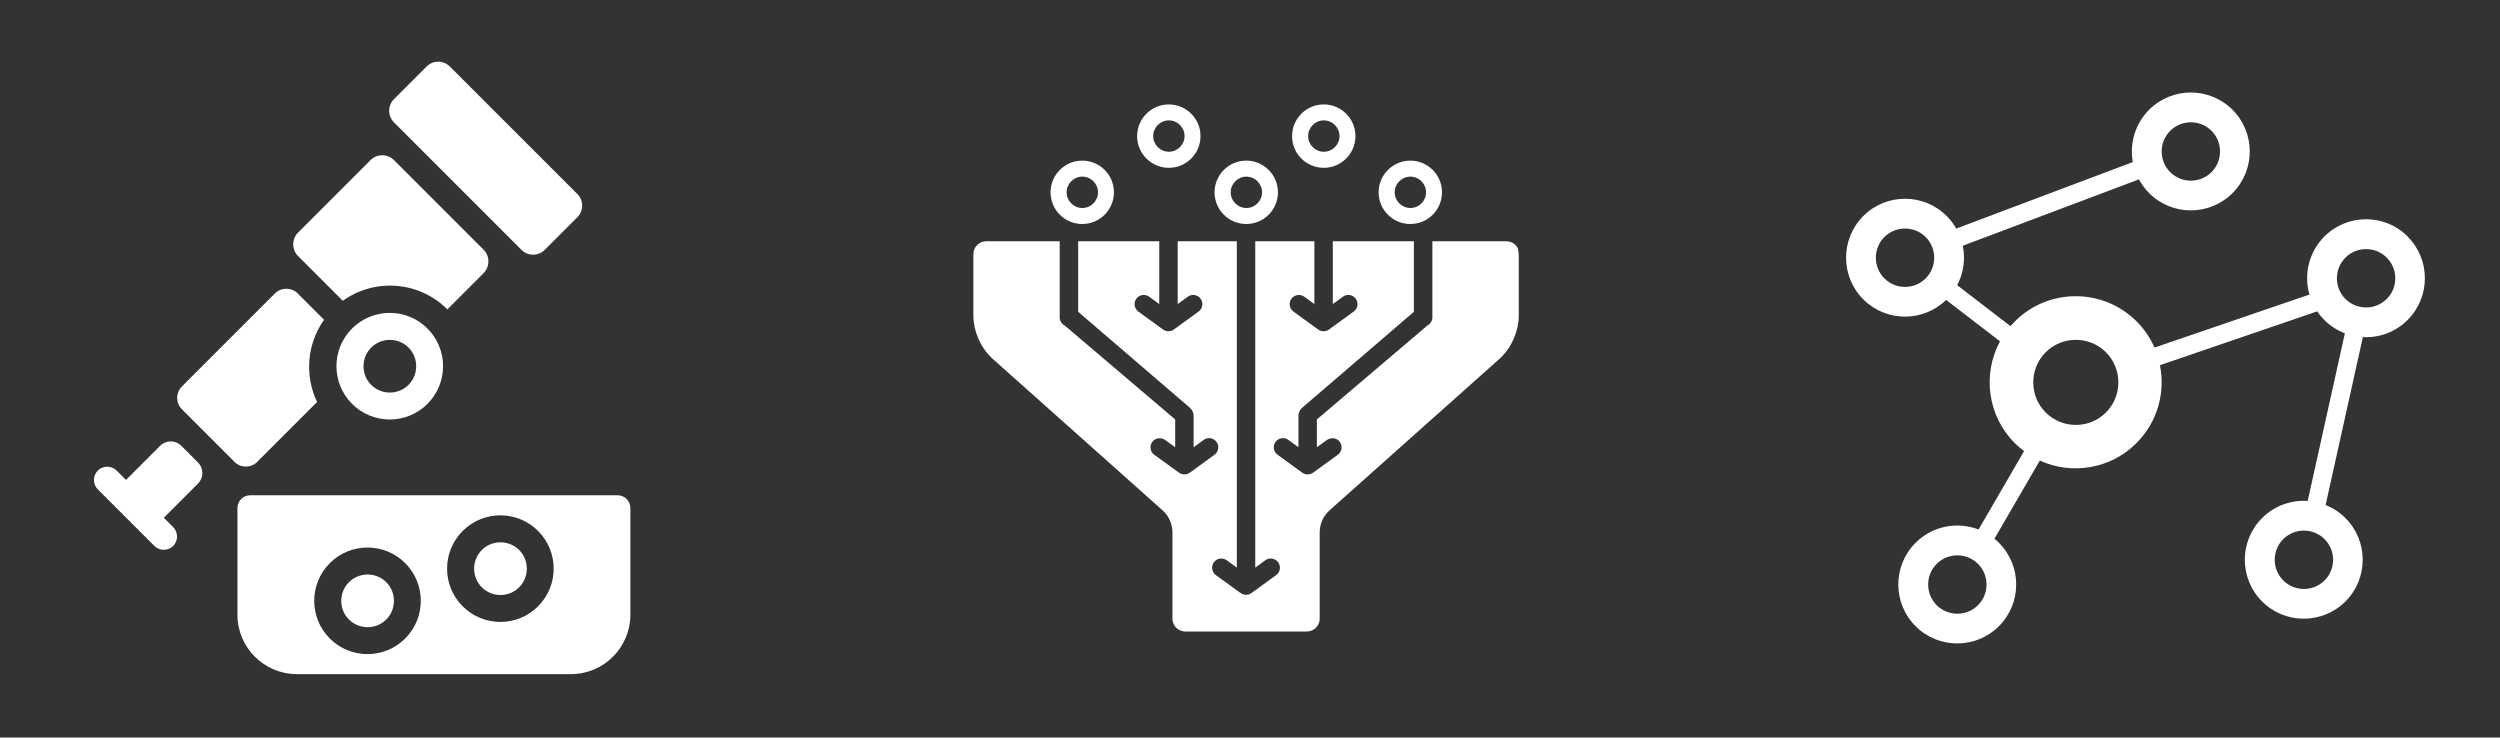 <svg xmlns="http://www.w3.org/2000/svg" id="Layer_1" data-name="Layer 1" viewBox="0 0 400 118"><rect x="0" y="0" width="400" height="118" fill="#333333" stroke="none"/><defs><style> .cls-1 { fill: #fff; } </style></defs><g><g><path class="cls-1" d="M74.01,8.25h7.38c1.45,0,2.63,1.18,2.63,2.63v28.85c0,1.45-1.18,2.63-2.63,2.63h-7.38c-1.45,0-2.63-1.18-2.63-2.63V10.88c0-1.45,1.18-2.63,2.63-2.63Z" transform="translate(4.87 62.36) rotate(-45)"></path><path class="cls-1" d="M29,71.32c-.93-.93-2.44-.93-3.37,0l-5.47,5.47-1.5-1.5c-.82-.82-2.19-.82-3.01,0s-.82,2.19,0,3.01l9.05,9.05c.82.82,2.19.82,3.01,0,.82-.82.82-2.19,0-3.01l-1.5-1.5,5.47-5.47c.93-.93.93-2.44,0-3.37l-2.67-2.67Z"></path><path class="cls-1" d="M54.85,48.13c5.06-3.65,12.17-3.19,16.73,1.37l5.79-5.79c1.03-1.03,1.03-2.74,0-3.76l-14.32-14.32c-1.05-1.05-2.74-1.05-3.76-.02l-11.6,11.6c-1.03,1.03-1.03,2.74,0,3.76l7.16,7.16Z"></path><path class="cls-1" d="M41.13,73.92l9.6-9.6c-2.01-4.22-1.64-9.28,1.12-13.15l-4.24-4.24c-.98-.98-2.62-.98-3.6,0l-14.93,14.93c-.98.98-.98,2.62,0,3.6l8.46,8.46c.98.98,2.62.98,3.6,0Z"></path><path class="cls-1" d="M56.33,52.56c-3.33,3.33-3.33,8.73,0,12.06,3.33,3.33,8.73,3.33,12.06,0,3.33-3.33,3.33-8.73,0-12.06-3.33-3.33-8.73-3.33-12.06,0ZM65.36,55.61c1.64,1.64,1.64,4.33,0,5.97-1.64,1.64-4.33,1.64-5.97,0-1.64-1.64-1.64-4.33,0-5.97,1.64-1.64,4.33-1.64,5.97,0Z"></path></g><g><path class="cls-1" d="M98.82,79.24h-58.78c-1.13,0-2.05.92-2.05,2.05v17.06c0,5.25,4.26,9.51,9.51,9.51h43.85c5.25,0,9.51-4.26,9.51-9.51v-17.06c0-1.13-.92-2.05-2.05-2.05ZM64.83,102.16c-3.33,3.33-8.73,3.33-12.06,0-3.33-3.33-3.33-8.73,0-12.06,3.33-3.33,8.73-3.33,12.06,0,3.33,3.33,3.33,8.73,0,12.06ZM86.09,97.01c-3.33,3.33-8.73,3.33-12.06,0-3.33-3.33-3.33-8.73,0-12.06,3.33-3.33,8.73-3.33,12.06,0,3.33,3.33,3.33,8.73,0,12.06Z"></path><path class="cls-1" d="M77.09,88c-1.64,1.64-1.64,4.33,0,5.97s4.33,1.64,5.97,0c1.64-1.64,1.64-4.33,0-5.97-1.64-1.64-4.33-1.64-5.97,0Z"></path><path class="cls-1" d="M55.83,93.15c-1.64,1.64-1.64,4.33,0,5.97,1.64,1.64,4.33,1.64,5.97,0,1.64-1.64,1.64-4.33,0-5.97-1.64-1.64-4.33-1.64-5.97,0Z"></path></g></g><g><path class="cls-1" d="M168.09,30.77c0,2.8,2.27,5.07,5.07,5.07,2.8,0,5.07-2.27,5.07-5.07,0-2.8-2.27-5.07-5.07-5.07-2.8,0-5.07,2.27-5.07,5.07ZM173.17,28.26c1.38,0,2.51,1.13,2.51,2.51,0,1.38-1.13,2.51-2.51,2.51-1.38,0-2.51-1.13-2.51-2.51,0-1.38,1.13-2.51,2.51-2.51Z"></path><path class="cls-1" d="M194.33,30.77c0,2.8,2.27,5.07,5.07,5.07,2.8,0,5.07-2.27,5.07-5.07,0-2.8-2.27-5.07-5.07-5.07-2.8,0-5.07,2.27-5.07,5.07ZM199.42,28.26c1.38,0,2.51,1.13,2.51,2.51,0,1.38-1.13,2.51-2.51,2.51-1.38,0-2.51-1.13-2.51-2.51,0-1.38,1.13-2.51,2.51-2.51Z"></path><path class="cls-1" d="M220.58,30.77c0,2.8,2.27,5.07,5.07,5.07,2.8,0,5.07-2.27,5.07-5.07,0-2.8-2.27-5.07-5.07-5.07-2.8,0-5.07,2.27-5.07,5.07ZM225.66,28.26c1.38,0,2.51,1.13,2.51,2.51,0,1.38-1.13,2.51-2.51,2.51-1.38,0-2.51-1.13-2.51-2.51,0-1.38,1.13-2.51,2.51-2.51Z"></path><path class="cls-1" d="M181.94,21.78c0,2.8,2.27,5.07,5.07,5.07,2.8,0,5.07-2.27,5.07-5.07,0-2.8-2.27-5.07-5.07-5.07-2.8,0-5.07,2.27-5.07,5.07ZM187.02,19.26c1.38,0,2.51,1.13,2.51,2.51,0,1.38-1.13,2.51-2.51,2.51-1.38,0-2.51-1.13-2.51-2.51,0-1.38,1.13-2.51,2.51-2.51Z"></path><path class="cls-1" d="M206.73,21.78c0,2.8,2.27,5.07,5.07,5.07,2.8,0,5.07-2.27,5.07-5.07,0-2.8-2.27-5.07-5.07-5.07-2.8,0-5.07,2.27-5.07,5.07ZM211.81,19.26c1.38,0,2.51,1.13,2.51,2.51,0,1.38-1.13,2.51-2.51,2.51-1.38,0-2.51-1.13-2.51-2.51,0-1.38,1.13-2.51,2.51-2.51Z"></path><path class="cls-1" d="M242.92,39.86c-.21-.49-.6-.89-1.1-1.1-.25-.1-.52-.16-.8-.16h-11.84v12.18c0,.55-.31,1.05-.8,1.3l-17.68,15.03v4.45l1.56-1.13c.59-.43,1.43-.42,1.95.09.66.66.56,1.72-.16,2.24l-3.96,2.87c-.51.37-1.21.37-1.73,0l-3.95-2.87c-.66-.48-.8-1.4-.33-2.05.48-.66,1.4-.8,2.05-.33l1.62,1.18v-5.01c0-.51.22-.99.61-1.32l2.33-2h0s15.53-13.34,15.53-13.34v-11.29h-12.97v10.05s1.62-1.18,1.62-1.18c.65-.48,1.57-.33,2.05.33.47.66.33,1.58-.33,2.05l-3.95,2.87c-.52.37-1.22.37-1.73,0l-3.96-2.87c-.65-.48-.8-1.4-.32-2.05.47-.66,1.39-.8,2.05-.33l1.62,1.18v-10.05h-9.46v52.22s1.62-1.18,1.62-1.18c.65-.48,1.57-.33,2.05.33.47.66.33,1.58-.33,2.05l-3.95,2.87c-.52.37-1.22.37-1.73,0l-3.96-2.87c-.65-.48-.8-1.4-.32-2.05.47-.66,1.39-.8,2.05-.33l1.62,1.18v-52.22h-9.46v10.05s1.62-1.18,1.62-1.18c.65-.48,1.57-.33,2.05.33.47.66.33,1.58-.33,2.05l-3.95,2.87c-.52.37-1.22.37-1.73,0l-3.96-2.87c-.65-.48-.8-1.4-.32-2.05.47-.66,1.39-.8,2.05-.33l1.62,1.18v-10.05h-12.97v11.29l15.53,13.34h0s2.33,2,2.33,2c.39.33.61.81.61,1.32v5.01s1.62-1.18,1.62-1.18c.65-.48,1.57-.33,2.05.33.47.66.33,1.58-.33,2.05l-3.95,2.87c-.52.37-1.22.37-1.73,0l-3.96-2.87c-.72-.52-.82-1.59-.16-2.24.52-.51,1.36-.52,1.95-.09l1.56,1.13v-4.45l-17.68-15.03c-.49-.25-.8-.76-.8-1.3v-12.18h-11.75c-.28,0-.56.06-.8.16-.49.21-.89.6-1.1,1.1-.1.25-.16.52-.16.8h0v9.71c0,.33.02.67.05.99,0,.07.02.15.03.22.03.25.07.5.12.75.01.06.03.12.05.19.06.25.12.5.2.75.01.04.03.08.05.13.09.26.18.52.29.77,0,.02.02.04.03.07.12.27.25.53.39.79,0,0,0,.01.01.02.46.82,1.03,1.56,1.7,2.21h0s-.02-.01-.02-.01l27.37,24.4c1.01.9,1.58,2.18,1.58,3.53v13.8c0,1.14.92,2.06,2.06,2.06h19.44c1.14,0,2.06-.92,2.06-2.06v-13.8c0-1.35.58-2.63,1.58-3.53l27.37-24.4h-.02s0,.01,0,.01c.67-.65,1.25-1.39,1.7-2.21,0,0,0-.01.01-.02.14-.26.27-.52.39-.79,0-.02.02-.04.03-.07.11-.25.2-.51.29-.77.01-.04.03-.08.05-.13.08-.24.14-.49.2-.75.01-.06.04-.12.05-.19.05-.24.09-.5.12-.75,0-.07.03-.14.03-.22.03-.33.05-.66.05-.99v-9.71s-.06-.56-.16-.8Z"></path></g><path class="cls-1" d="M385.24,37.84c-3.68-3.68-9.66-3.68-13.34,0-2.51,2.51-3.31,6.1-2.39,9.29l-24.79,8.48c-.67-1.52-1.62-2.95-2.87-4.19-5.37-5.37-14.1-5.37-19.47,0-.24.24-.47.5-.7.76l-8.53-6.55c1.03-1.95,1.33-4.19.89-6.31l28.19-10.62c.43.79.97,1.53,1.63,2.2,3.68,3.68,9.66,3.68,13.34,0,3.68-3.68,3.68-9.66,0-13.34-3.68-3.68-9.66-3.68-13.34,0-2.27,2.27-3.14,5.42-2.61,8.37l-28.25,10.64c-.41-.72-.92-1.4-1.53-2.01-3.68-3.68-9.66-3.68-13.34,0-3.68,3.68-3.68,9.66,0,13.34,3.65,3.65,9.56,3.68,13.25.09l8.62,6.62c-2.82,5.22-2.04,11.88,2.37,16.29.47.47.96.89,1.48,1.28l-7.28,12.54c-3.38-1.3-7.36-.6-10.08,2.13-3.68,3.68-3.68,9.66,0,13.34,3.68,3.68,9.66,3.68,13.34,0,3.68-3.68,3.68-9.66,0-13.34-.23-.23-.47-.45-.72-.65l7.26-12.51c5.08,2.32,11.28,1.39,15.46-2.79,3.39-3.39,4.64-8.1,3.76-12.47l25.16-8.61c.33.48.7.94,1.13,1.37.97.97,2.1,1.68,3.3,2.14l-5.95,26.82c-2.62-.17-5.3.74-7.3,2.74-3.68,3.68-3.68,9.66,0,13.34,3.68,3.68,9.66,3.68,13.34,0,3.68-3.68,3.68-9.66,0-13.34-.93-.93-2.01-1.63-3.17-2.09l5.96-26.86c2.58.13,5.2-.78,7.16-2.75,3.68-3.68,3.68-9.66,0-13.34ZM347.23,20.93c1.82-1.82,4.79-1.82,6.61,0,1.82,1.82,1.82,4.79,0,6.61-1.82,1.82-4.79,1.82-6.61,0-1.82-1.82-1.82-4.79,0-6.61ZM301.5,44.54c-1.82-1.82-1.82-4.79,0-6.61,1.82-1.82,4.79-1.82,6.61,0,1.82,1.82,1.82,4.79,0,6.61-1.82,1.82-4.79,1.82-6.61,0ZM316.48,96.83c-1.82,1.82-4.79,1.82-6.61,0-1.82-1.82-1.82-4.79,0-6.61,1.82-1.82,4.79-1.82,6.61,0,1.82,1.82,1.82,4.79,0,6.61ZM336.95,66c-2.65,2.65-6.99,2.65-9.64,0-2.65-2.65-2.65-6.99,0-9.64,2.65-2.65,6.99-2.65,9.64,0,2.65,2.65,2.65,6.99,0,9.64ZM371.93,92.87c-1.82,1.82-4.79,1.82-6.61,0-1.82-1.82-1.82-4.79,0-6.61,1.82-1.82,4.79-1.82,6.61,0,1.82,1.82,1.82,4.79,0,6.61ZM381.88,47.83c-1.82,1.82-4.79,1.82-6.61,0-1.82-1.82-1.82-4.79,0-6.61,1.82-1.82,4.79-1.82,6.61,0,1.82,1.82,1.82,4.79,0,6.61Z"></path></svg>